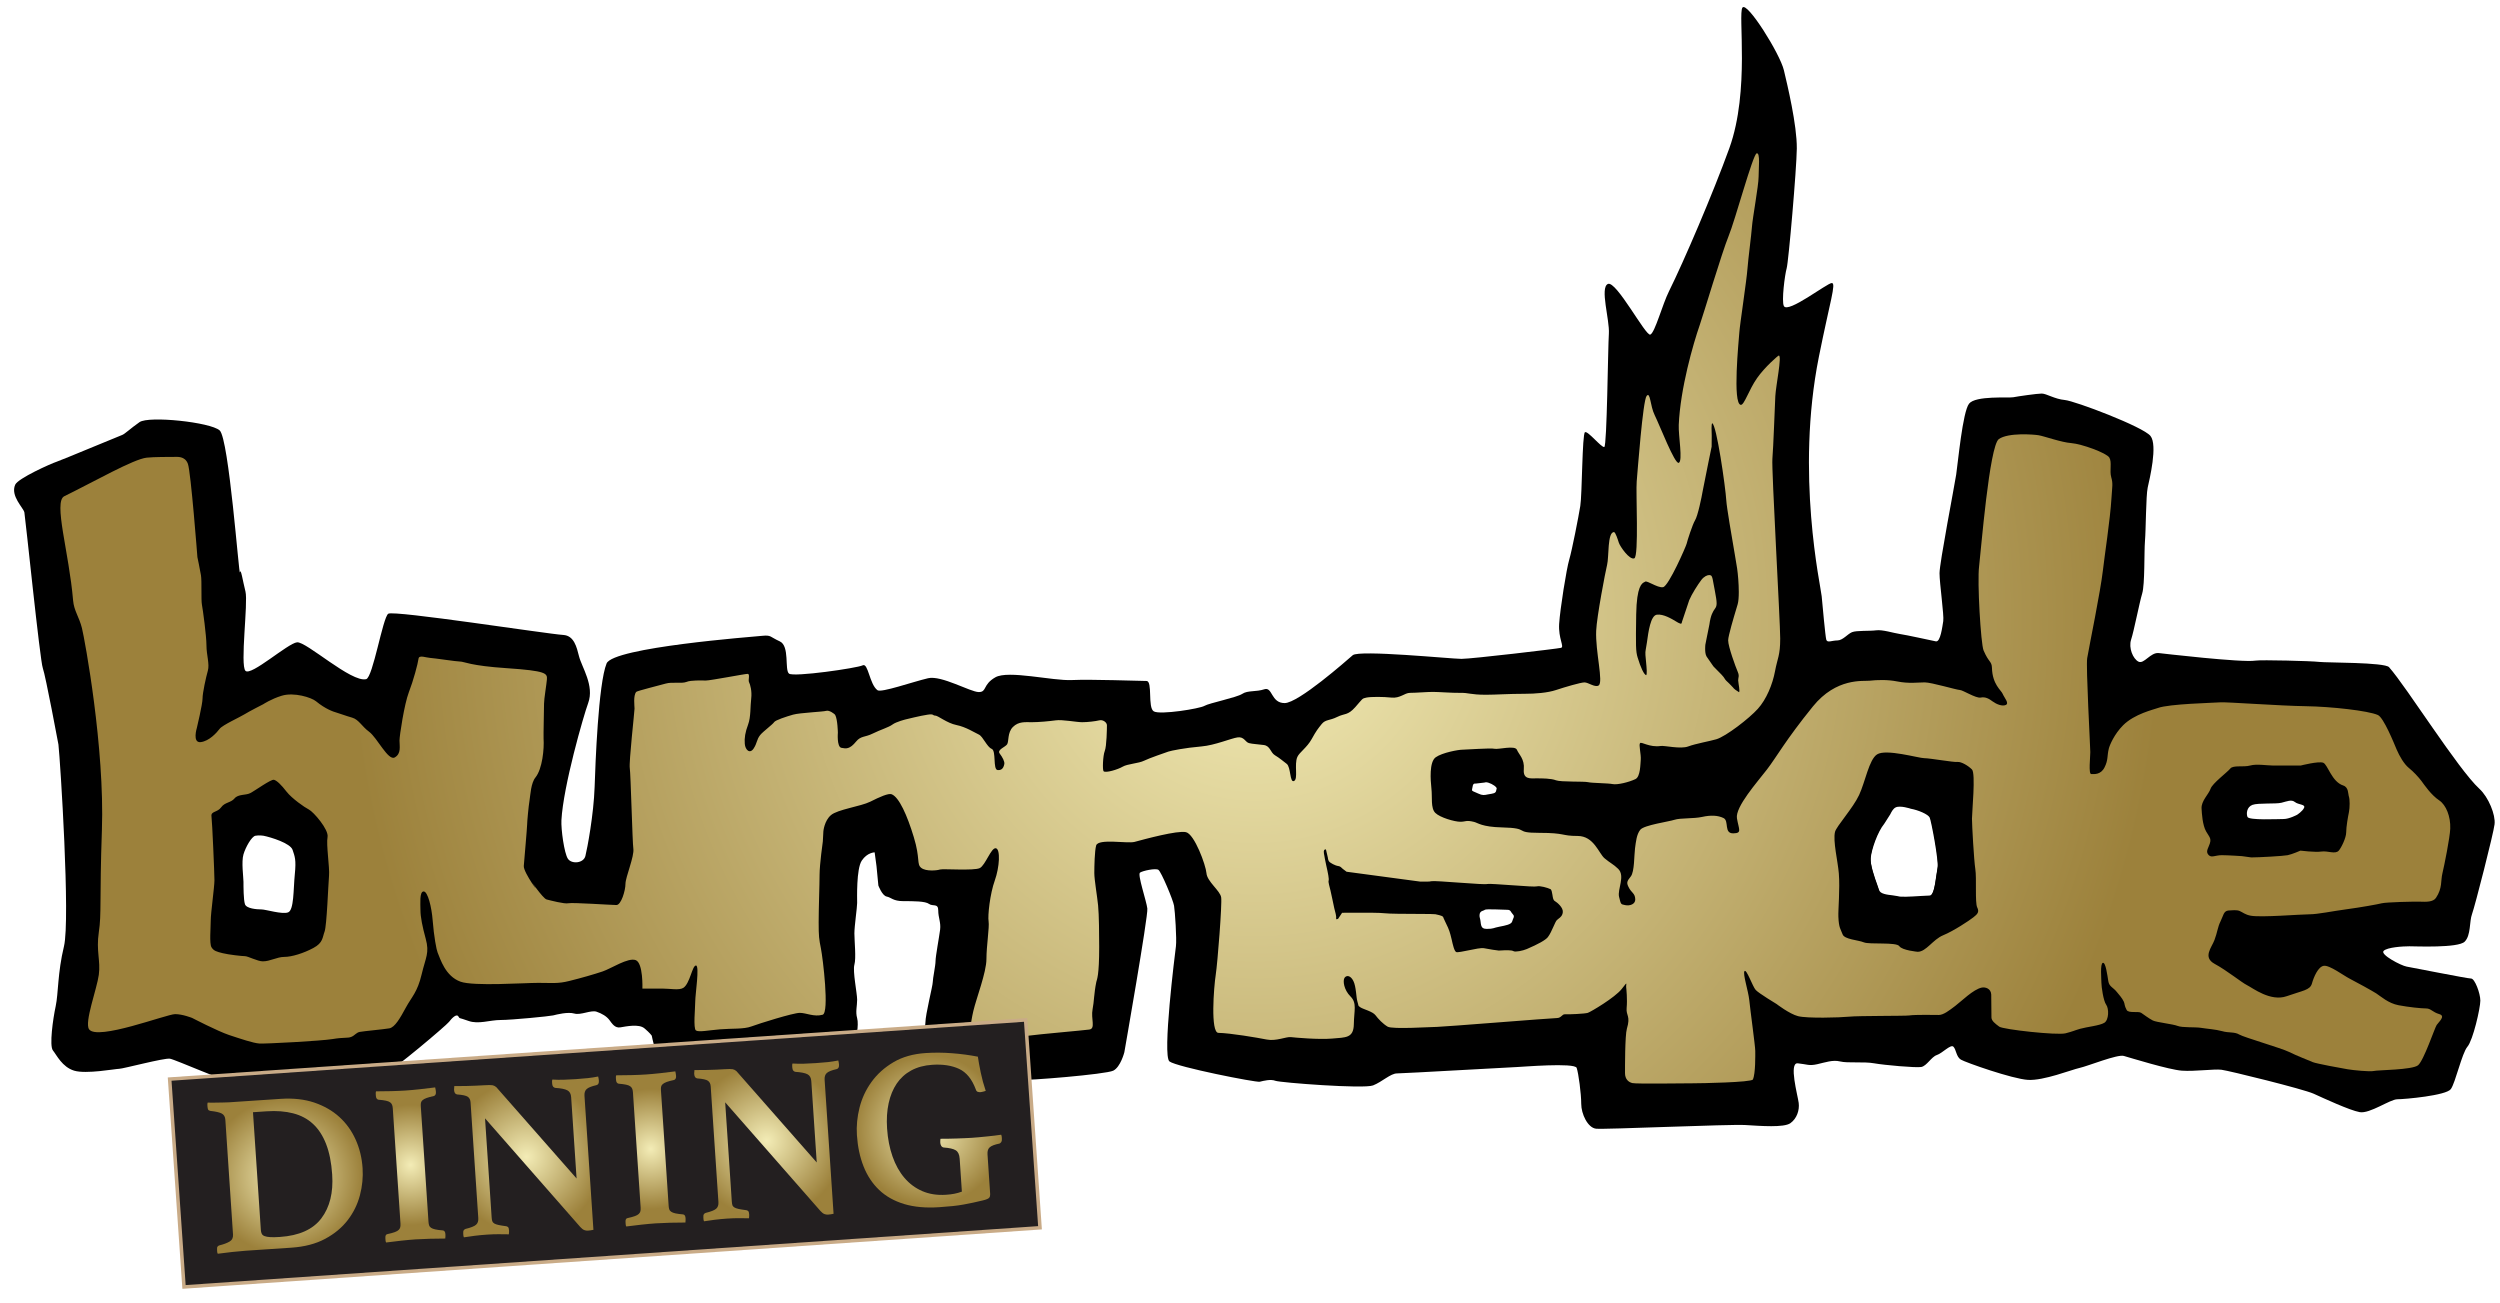 <?xml version="1.0" encoding="utf-8"?>
<!-- Generator: Adobe Illustrator 16.0.0, SVG Export Plug-In . SVG Version: 6.00 Build 0)  -->
<!DOCTYPE svg PUBLIC "-//W3C//DTD SVG 1.1//EN" "http://www.w3.org/Graphics/SVG/1.1/DTD/svg11.dtd">
<svg version="1.1" id="Layer_1" xmlns="http://www.w3.org/2000/svg" xmlns:xlink="http://www.w3.org/1999/xlink" x="0px" y="0px"
	 width="355px" height="185px" viewBox="0 0 355 185" enable-background="new 0 0 355 185" xml:space="preserve">
<g>
	<path d="M56.277,108.988c0.429,0.158,0.929,0.93,0.666,1.131c-0.265,0.199-0.402,0.266-0.798,0.199c-0.4-0.064-0.4-0.336-0.4-0.6
		S56.277,108.988,56.277,108.988"/>
	<path d="M106.284,107.791c0.264,0.063,0.6,0.129,0.6,0.129l0.064,0.535c0,0-0.263,0.135-0.599,0.33
		c-0.329,0.203-0.466-0.264-0.466-0.264L106.284,107.791"/>
	<path d="M236.186,83.333c0.793-0.158,3.256-5.805,3.322-6.141c0.066-0.353,0.836-2.733,1.178-3.278
		c0.385-0.604,0.943-3.299,1.078-4.123l0.813-4.07l0.451-2.199l0.012-1.556c-0.021-0.654-0.068-1.633,0.064-1.743
		c0.607,0.121,1.881,9.025,1.99,10.897c0.045,0.882,0.771,5.13,1.211,7.67l0.318,1.92c0.109,0.738,0.232,2.118,0.232,3.298
		c0,0.71-0.047,1.349-0.156,1.727l-0.154,0.517c-0.416,1.376-1.174,3.938-1.188,4.565c0,0.005,0,0.014,0,0.021
		c0,0.876,1.055,3.75,1.342,4.412c0.109,0.234,0.145,0.416,0.145,0.57c0,0.121-0.021,0.23-0.043,0.334l-0.035,0.314l0.068,0.533
		c0.041,0.252,0.109,0.656,0.109,0.924c0,0.109-0.023,0.166-0.047,0.221c-0.328-0.193-0.768-0.502-0.848-0.664l-0.525-0.545
		c-0.262-0.238-0.563-0.512-0.672-0.727c-0.143-0.281-0.67-0.799-1.09-1.215l-0.473-0.484l-0.23-0.324l-0.746-1.078
		c-0.164-0.285-0.199-0.716-0.199-1.083c0-0.134,0.012-0.25,0.012-0.355l0.014-0.216l0.141-0.714l0.43-2.128
		c0.188-1.381,0.518-1.866,0.789-2.25l0.078-0.121c0.109-0.167,0.152-0.386,0.152-0.66c0-0.417-0.109-0.957-0.217-1.574
		l-0.055-0.307l-0.133-0.693c-0.121-0.709-0.188-1.066-0.307-1.248c-0.055-0.082-0.168-0.129-0.299-0.137
		c-0.297-0.013-0.77,0.198-1.145,0.692c-0.473,0.616-1.352,1.992-1.703,2.843l-0.451,1.351l-0.396,1.18l-0.164,0.486
		c-0.033,0.147-0.057,0.271-0.121,0.297c-0.045,0.023-0.154,0.017-0.418-0.125l-0.275-0.16c-0.637-0.385-1.814-1.098-2.738-0.977
		c-0.891,0.114-1.197,2.412-1.404,3.93l-0.168,1.007c-0.098,0.361-0.023,1.077,0.057,1.823c0.064,0.672,0.162,1.686,0,1.773
		c-0.32-0.117-0.76-1.066-1.189-2.475c-0.285-0.909-0.273-1.667-0.209-6.093c0.066-4.041,0.814-4.398,1.176-4.573l0.109-0.061
		c0.121-0.066,0.584,0.148,0.949,0.328C235.164,83.125,235.779,83.416,236.186,83.333"/>
	<path d="M280.67,128.768c-0.332-0.672-0.066-4.131-0.266-5.395c-0.195-1.271-0.475-6.264-0.475-7.127c0-0.869,0.541-6.395,0-6.928
		c-0.525-0.533-1.525-1.129-2.055-1.061c-0.539,0.064-3.871-0.533-4.664-0.533c-0.801,0-5.398-1.354-6.66-0.533
		c-1.135,0.729-1.664,3.861-2.531,5.723c-0.869,1.863-3.189,4.4-3.398,5.195c-0.318,1.299,0.408,4.195,0.539,5.863
		c0.176,2.199-0.109,5.102-0.066,6.123c0.066,1.598,0.332,1.732,0.596,2.463c0.262,0.734,2.197,0.797,3.002,1.135
		c0.791,0.328,4.584-0.066,4.99,0.533c0.398,0.598,2.598,0.797,2.598,0.797c1.197,0,2.133-1.73,3.594-2.332
		c1.463-0.6,3.664-2.061,4.258-2.527C280.736,129.695,280.986,129.398,280.67,128.768z M275.127,123.25l-0.156,0.979
		c-0.24,1.754-0.473,3.096-1.043,3.096l-1.174,0.061c-1.586,0.1-2.916,0.17-3.258,0.031l-0.77-0.125
		c-0.77-0.088-1.738-0.199-1.891-0.742l-0.252-0.736c-0.387-1.072-1.023-2.869-0.947-3.895c0.098-1.291,1.002-3.824,1.924-4.941
		l0.848-1.33c0.229-0.457,0.428-0.822,0.777-0.996c0.627-0.313,2.113,0.172,2.156,0.193c1.045,0.188,2.443,0.775,2.674,1.252
		C274.215,116.486,275.334,122.32,275.127,123.25z"/>
	<path d="M297.977,111.584c0.199,0.27,0.605,0.465,0.529,0.797c-0.066,0.336,0.275,0.801-0.266,1
		c-0.527,0.199-1.266-0.064-1.395-0.328c-0.133-0.27,0.129-0.871,0.129-0.871L297.977,111.584"/>
	<path d="M246.777,119.508c0.131,0.27,0.439,0.865,0.131,1.066c-0.297,0.197-0.658,0.467-0.729,0.129
		c-0.063-0.33-0.131-0.531,0.07-0.795c0.195-0.27,0.328-0.6,0.328-0.6L246.777,119.508"/>
	<path d="M228.281,98.311c0.176,0.111,0.408,0.346,0.295,0.555c-0.098,0.215-0.254,0.283-0.482,0.176
		c-0.242-0.109-0.297-0.404-0.221-0.471C227.961,98.502,228.281,98.311,228.281,98.311"/>
	<path d="M141.77,118.439c0,0,0.409,0,0.341,0.205c-0.066,0.195,0.132,0.467-0.198,0.467c-0.342,0-0.408-0.336-0.408-0.336
		L141.77,118.439"/>
	<path d="M247.514,137.156c0,0-0.199-0.334,0-0.398c0.197-0.068,0.396,0.197,0.396,0.197L247.514,137.156"/>
	<path d="M235.961,83.094c0.799-0.159,3.279-5.846,3.346-6.185c0.068-0.355,0.842-2.753,1.186-3.301
		c0.387-0.608,0.951-3.323,1.086-4.152l0.82-4.1l0.453-2.214l0.012-1.567c-0.021-0.659-0.068-1.645,0.066-1.755
		c0.609,0.122,1.893,9.09,2.004,10.975c0.045,0.889,0.777,5.167,1.219,7.726l0.32,1.933c0.109,0.744,0.234,2.133,0.234,3.323
		c0,0.714-0.047,1.358-0.156,1.738l-0.156,0.521c-0.418,1.386-1.184,3.965-1.195,4.598c0,0.005,0,0.014,0,0.021
		c0,0.882,1.063,3.777,1.352,4.443c0.109,0.236,0.145,0.42,0.145,0.576c0,0.121-0.021,0.23-0.043,0.336l-0.035,0.316l0.068,0.537
		c0.043,0.254,0.109,0.66,0.109,0.93c0,0.111-0.021,0.166-0.047,0.223c-0.33-0.195-0.771-0.504-0.854-0.67l-0.529-0.549
		c-0.264-0.238-0.566-0.516-0.676-0.732c-0.145-0.281-0.674-0.803-1.098-1.223l-0.477-0.486l-0.232-0.328l-0.75-1.085
		c-0.166-0.287-0.201-0.721-0.201-1.091c0-0.136,0.012-0.252,0.012-0.358l0.014-0.217l0.141-0.719l0.432-2.144
		c0.191-1.391,0.523-1.88,0.797-2.266l0.078-0.122c0.111-0.167,0.154-0.389,0.154-0.665c0-0.42-0.111-0.963-0.221-1.585l-0.055-0.31
		l-0.133-0.698c-0.121-0.715-0.188-1.074-0.309-1.256c-0.057-0.083-0.168-0.13-0.301-0.138c-0.301-0.012-0.775,0.199-1.152,0.697
		c-0.475,0.621-1.361,2.006-1.717,2.863l-0.453,1.36l-0.398,1.188l-0.166,0.49c-0.033,0.148-0.057,0.273-0.123,0.299
		c-0.045,0.024-0.154,0.017-0.422-0.126l-0.275-0.16c-0.641-0.388-1.828-1.106-2.758-0.984c-0.896,0.115-1.205,2.429-1.416,3.958
		l-0.168,1.014c-0.1,0.364-0.023,1.084,0.057,1.836c0.066,0.676,0.164,1.697,0,1.785c-0.322-0.117-0.766-1.074-1.197-2.494
		c-0.287-0.914-0.275-1.676-0.211-6.134c0.068-4.069,0.82-4.43,1.186-4.606l0.109-0.062c0.123-0.066,0.588,0.15,0.955,0.331
		C234.932,82.885,235.553,83.177,235.961,83.094"/>
	<path d="M342.131,134.373c0.91,0,6.924,0.266,7.85-0.654c0.912-0.912,0.65-2.873,1.045-3.918
		c0.404-1.084,3.059-11.471,3.201-12.752c0.162-1.336-0.859-3.854-2.154-5.041c-3.037-2.783-10.275-14.375-12.826-17.266
		c-0.625-0.711-8.883-0.621-9.938-0.752c-1.045-0.133-8.238-0.313-9.02-0.184c-1.912,0.32-13.492-1.044-13.744-1.07
		c-1.178-0.133-2.09,1.611-2.881,1.218c-0.783-0.395-1.432-1.96-1.045-3.137c0.393-1.177,1.176-5.235,1.572-6.545
		c0.395-1.309,0.264-5.887,0.395-7.455c0.133-1.573,0.133-6.411,0.387-7.586c0.262-1.179,1.439-6.016,0.395-7.325
		c-1.045-1.31-10.723-4.972-12.162-5.104c-1.441-0.13-2.619-0.917-3.277-0.917c-0.648,0-3.398,0.395-4.047,0.524
		c-0.66,0.128-5.365-0.261-6.279,0.917c-0.91,1.175-1.572,8.372-1.826,10.071c-0.264,1.701-2.365,12.56-2.365,13.994
		c0,1.44,0.662,6.019,0.529,6.807c-0.131,0.781-0.395,3.009-1.045,2.875c-0.658-0.132-4.189-0.912-5.102-1.043
		c-0.912-0.133-2.486-0.653-3.398-0.524c-0.924,0.125-2.75,0-3.408,0.261c-0.648,0.264-1.309,1.175-2.09,1.175
		c-0.783,0-1.439,0.396-1.572-0.125c-0.133-0.531-0.518-4.712-0.648-6.155c-0.133-1.434-3.729-17.356-0.396-34.005
		c1.572-7.853,2.486-10.468,1.834-10.468c-0.656,0-6.232,4.365-6.805,3.271c-0.354-0.661,0.131-4.449,0.395-5.36
		c0.266-0.919,1.408-14.082,1.441-17.006c0.033-3.339-1.354-9.098-1.836-11.125c-0.561-2.353-5.232-9.808-5.883-8.892
		c-0.66,0.916,1.078,11.794-1.857,19.954c-2.332,6.446-6.49,16.132-8.555,20.289c-0.957,1.897-2.014,5.934-2.674,6.193
		c-0.65,0.263-4.838-7.716-6.018-7.193c-1.174,0.523,0.266,5.101,0.135,7.065c-0.135,1.963-0.264,15.957-0.65,16.088
		c-0.395,0.132-2.352-2.353-2.746-2.097c-0.398,0.265-0.398,8.898-0.662,10.47c-0.252,1.567-1.176,6.279-1.561,7.588
		c-0.398,1.31-1.309,7.061-1.441,9.154c-0.131,2.096,0.781,3.271,0.264,3.406c-0.529,0.13-12.689,1.566-14.129,1.566
		c-1.441,0-14.527-1.308-15.441-0.523c-0.912,0.789-7.719,6.801-9.676,6.801s-1.705-2.352-2.881-1.961
		c-1.178,0.396-2.354,0.131-3.136,0.652c-0.789,0.521-4.705,1.309-5.363,1.701c-0.65,0.395-6.282,1.309-7.193,0.787
		c-0.913-0.525-0.132-4.318-1.045-4.318c-0.921,0-7.85-0.26-10.6-0.131c-2.749,0.131-9.029-1.436-10.855-0.391
		c-1.835,1.045-1.176,2.096-2.353,2.096c-1.186,0-5.31-2.41-7.202-1.965c-2.221,0.523-6.665,2.096-7.191,1.699
		c-1.134-0.846-1.31-3.926-2.095-3.529c-0.78,0.391-9.811,1.699-10.463,1.176c-0.655-0.521,0.129-3.925-1.31-4.58
		c-1.441-0.654-1.178-0.912-2.485-0.788c-1.31,0.134-21.169,1.63-22.11,3.928c-1.175,2.881-1.593,14.35-1.698,17.529
		c-0.131,3.924-1.044,8.764-1.31,9.809c-0.261,1.049-1.962,1.18-2.484,0.393c-0.522-0.783-0.99-4.16-0.919-5.49
		c0.265-4.846,3.142-14.828,3.797-16.617c0.916-2.482-0.915-5.1-1.305-6.668c-0.32-1.27-0.698-2.917-2.228-3.007
		c-2.227-0.134-24.071-3.536-24.853-3.014c-0.784,0.528-2.178,9.05-3.138,9.291c-2.097,0.523-8.506-5.365-9.815-5.231
		c-1.309,0.131-6.538,4.836-7.322,4.051c-0.788-0.781,0.39-9.677,0-11.251c-0.397-1.566-0.656-3.396-0.788-2.744
		c-0.132,0.656-1.566-18.968-2.875-20.144c-1.31-1.177-10.073-2.098-11.383-1.177c-1.308,0.912-2.095,1.698-2.485,1.829
		c-0.395,0.134-8.506,3.532-9.286,3.794c-0.786,0.259-5.498,2.354-5.89,3.272c-0.687,1.601,1.176,3.266,1.31,3.92
		c0.132,0.654,2.222,21.066,2.616,22.109c0.392,1.051,2.221,10.859,2.221,10.859c0.265,2.354,1.699,24.852,0.786,28.645
		c-0.917,3.795-0.786,6.676-1.176,8.506c-0.396,1.832-0.918,5.627-0.396,6.281c0.529,0.652,1.309,2.354,3.014,2.875
		c1.7,0.521,5.883-0.264,6.406-0.264c0.522,0,6.411-1.568,7.196-1.436c0.788,0.131,8.111,3.396,9.157,3.396
		c1.048,0,8.108-1.176,9.159-1.043c1.045,0.133,5.757-0.523,6.406-0.654c0.654-0.131,5.102,0.521,6.02,0.264
		c0.913-0.264,8.506-6.676,8.896-7.197c0.39-0.521,1.046-1.176,1.309-0.787c0.257,0.396,0,0.133,1.437,0.654
		c1.439,0.521,3.012-0.127,4.579-0.127c1.572,0,6.934-0.527,7.456-0.652c0.522-0.133,2.095-0.529,3.006-0.264
		c0.917,0.264,2.358-0.523,3.146-0.266c0.78,0.266,1.434,0.654,1.832,1.182c0.39,0.523,0.78,1.178,1.566,1.045
		c0.787-0.131,2.618-0.521,3.404,0.133c0.782,0.654,1.045,1.043,1.045,1.043s0.653,3.273,1.307,3.928
		c0.654,0.652,1.699,1.045,2.877,1.045c1.175,0,7.064-0.914,8.24-0.787c1.178,0.135,4.845-0.521,6.021-0.652
		c1.175-0.129,3.662-0.914,4.316-0.914c0.655,0,1.962,0.133,3.141,0c1.175-0.131,2.353-0.785,2.742-1.309
		c0.396-0.521,0.787-2.883,0.523-3.793c-0.258-0.92,0-1.701,0-2.617c0-0.914-0.654-4.053-0.391-4.973c0.264-0.91,0-3.398,0-4.447
		c0-1.045,0.391-3.664,0.391-4.316c0-0.654-0.127-4.84,0.654-6.014c0.786-1.178,1.831-1.178,1.831-1.178l0.264,1.959l0.264,2.746
		c0,0,0.529,1.441,1.178,1.572c0.648,0.127,0.911,0.65,2.354,0.65c1.439,0,3.145,0,3.662,0.395c0.527,0.393,1.308-0.131,1.308,0.914
		c0,1.051,0.396,1.705,0.265,2.75c-0.134,1.043-0.648,3.793-0.648,4.447s-0.397,2.484-0.397,3.006c0,0.525-1.044,4.582-1.044,5.758
		s-1.573,4.582-1.573,5.104s-0.527,2.875,0.395,3.139c0.914,0.258,0.651,0.654,1.826,0.654c1.176,0,4.971,0.391,6.015,0.391
		c1.046,0,2.1-0.787,2.75-0.787c0.66,0,2.881-0.521,3.926-0.389c1.044,0.131,12.294-0.787,13.339-1.309s1.573-2.617,1.573-2.617
		s3.398-19.359,3.265-20.404c-0.121-1.051-1.429-4.844-1.042-5.102c0.395-0.266,2.221-0.656,2.615-0.393
		c0.396,0.26,2.102,4.316,2.222,5.104c0.131,0.781,0.396,4.707,0.265,5.75c-0.134,1.047-1.958,15.568-0.915,16.354
		c1.045,0.787,12.294,3.006,12.823,2.881c0.518-0.133,1.559-0.396,2.221-0.133c0.648,0.258,12.559,1.176,13.865,0.654
		c1.309-0.521,2.486-1.703,3.4-1.703c0.924,0,16.746-0.912,17.141-0.912c0.387,0,8.105-0.656,8.371,0.129
		c0.264,0.783,0.646,3.662,0.646,5.098c0,1.441,0.926,3.404,2.102,3.535c1.176,0.133,18.969-0.654,21.191-0.521
		c2.219,0.133,5.486,0.391,6.41-0.264c0.912-0.654,1.309-1.83,1.178-2.875c-0.133-1.051-1.441-5.758-0.133-5.625
		c1.307,0.131,1.572,0.393,2.748,0.131c1.178-0.264,2.221-0.654,3.266-0.395c1.047,0.264,3.4,0,4.84,0.264
		c1.441,0.258,5.895,0.652,6.672,0.523c0.783-0.131,1.441-1.443,2.225-1.699c0.791-0.264,1.969-1.574,2.354-1.18
		c0.395,0.393,0.395,1.436,1.057,1.832c0.646,0.391,7.313,2.744,9.533,2.877c2.23,0.131,6.145-1.439,7.334-1.701
		c1.178-0.26,5.355-1.961,6.268-1.701c0.926,0.262,6.412,1.963,8.248,2.094c1.824,0.131,4.576-0.264,5.619-0.131
		c1.055,0.131,11.646,2.746,13.086,3.4c1.441,0.654,5.104,2.355,6.543,2.619c1.441,0.258,4.311-1.83,5.355-1.83
		s6.939-0.529,7.588-1.443c0.66-0.918,1.572-5.1,2.354-6.016c0.793-0.916,1.836-5.496,1.836-6.543c0-1.043-0.791-3.139-1.309-3.139
		c-0.527,0-8.377-1.564-9.16-1.697c-0.779-0.133-3.793-1.705-3.266-2.229C338.984,134.506,341.213,134.373,342.131,134.373z
		 M41.861,124.168c-0.209,2.117-0.104,5.074-0.951,5.389c-0.842,0.32-3.168-0.42-3.801-0.42c-0.637,0-2.116-0.109-2.325-0.74
		c-0.21-0.633-0.21-2.533-0.21-3.174c0-0.631-0.316-2.848,0-3.904c0.314-1.059,1.162-2.539,1.69-2.643c0.527-0.105,1.158,0,1.158,0
		c1.058,0.215,3.806,1.057,4.125,2.006C41.861,121.633,42.075,122.057,41.861,124.168z M209.436,112.477
		c-0.418-0.176-0.453-0.188-0.385-0.486l0.043-0.205c0.066-0.387,0.1-0.555,0.521-0.525l1.162-0.135L211,111.08
		c0.42,0,1.217,0.402,1.471,0.738c0.047,0.064,0.068,0.121,0.057,0.154l-0.045,0.184c-0.053,0.277-0.1,0.475-0.676,0.559
		l-0.543,0.094c-0.475,0.102-0.762,0.16-1.35-0.123L209.436,112.477z M214.73,130.842c-0.109,0.428-0.963,0.586-1.816,0.748
		c-0.852,0.158-0.797,0.314-1.803,0.314c-1.012,0-0.744-0.799-0.967-1.539c0,0-0.076-0.217-0.045-0.48
		c0.045-0.586,0.59-0.533,0.744-0.693c0.154-0.154,2.658,0,3.191,0c0.529,0,0.475,0.322,0.795,0.643
		C215.15,130.148,214.83,130.414,214.73,130.842z M275.18,123.066l-0.154,0.984c-0.244,1.768-0.477,3.119-1.051,3.119l-1.184,0.059
		c-1.598,0.102-2.938,0.172-3.281,0.031l-0.775-0.123c-0.775-0.09-1.75-0.201-1.904-0.748l-0.254-0.742
		c-0.389-1.08-1.031-2.891-0.953-3.922c0.1-1.301,1.008-3.854,1.938-4.977l0.854-1.342c0.23-0.459,0.43-0.826,0.783-1.002
		c0.633-0.314,2.129,0.172,2.172,0.193c1.053,0.189,2.461,0.781,2.691,1.262C274.262,116.254,275.389,122.129,275.18,123.066z
		 M327.186,114.695c-0.207,0.502-1.002,1.006-1.002,1.006s-1.109,0.6-1.916,0.6s-4.93,0.207-5.127-0.299
		c-0.188-0.475-0.105-1.404,0.701-1.709c0.805-0.303,3.316-0.1,4.123-0.303c0.805-0.197,1.412-0.504,1.914-0.1
		C326.381,114.293,327.387,114.193,327.186,114.695z"/>
	<radialGradient id="SVGID_1_" cx="178.26" cy="87.819" r="128.753" gradientUnits="userSpaceOnUse">
		<stop  offset="0" style="stop-color:#F3ECB6"/>
		<stop  offset="1" style="stop-color:#9C813B"/>
	</radialGradient>
	<path fill="url(#SVGID_1_)" d="M315.309,130.846c0.408-0.809,0.428-1.508,1.154-1.557c0.506-0.033,1.154-0.1,1.551,0.064
		c0.471,0.199,0.793,0.533,1.594,0.678c1.477,0.27,7.104-0.199,8.316-0.199c1.207,0,3.252-0.445,5.273-0.713
		c2.016-0.27,4.5-0.717,4.973-0.846c0.604-0.168,4.795-0.271,5.574-0.232c0.725,0.027,1.762,0.064,2.166-0.545
		c0.938-1.402,0.65-2.426,0.914-3.48c0.264-1.117,1.055-5.016,1.113-6.355c0.063-1.727-0.596-3.344-1.551-3.994
		c-1.158-0.771-2.115-2.186-2.543-2.77c-0.406-0.539-1.121-1.318-1.795-1.857c-0.668-0.539-1.316-1.662-1.723-2.607
		c-0.396-0.941-1.846-4.531-2.662-4.898c-1.352-0.609-6.598-1.199-10.25-1.254c-3.617-0.049-11.295-0.615-12.105-0.549
		c-1.012,0.076-7.303,0.213-8.885,0.803c-0.596,0.223-3.324,0.836-4.939,2.451c-1.266,1.27-1.912,2.832-2.033,3.316
		c-0.264,1.07-0.064,1.594-0.605,2.664c-0.539,1.08-1.484,0.953-1.891,0.953c-0.408,0-0.131-2.441-0.131-3.111
		c0-0.68-0.641-12.262-0.441-13.355c0.33-1.93,1.883-9.431,2.232-12.477c0.197-1.792,1.043-7.3,1.209-10.182
		c0.109-1.749,0.242-2.095-0.031-3.036c-0.264-0.944,0.131-2.101-0.264-2.777c-0.406-0.67-3.938-1.949-5.414-2.061
		c-1.383-0.099-3.824-0.979-4.639-1.116c-0.658-0.11-4.299-0.403-5.639,0.544c-1.346,0.939-2.543,15.934-2.807,18.089
		c-0.275,2.15,0.242,10.993,0.639,11.932c0.746,1.748,1.154,1.496,1.188,2.468c0.064,2.365,1.309,3.172,1.518,3.684
		c0.244,0.578,0.979,1.355,0.438,1.588c-0.494,0.221-1.318-0.104-1.857-0.504s-1.031-0.682-1.703-0.549
		c-0.672,0.131-2.551-1.078-2.959-1.078c-0.406,0-4.039-1.08-4.98-1.08c-0.947,0-2.221,0.205-3.906-0.131
		c-1.371-0.275-2.834-0.225-3.936-0.105c-0.902,0.1-4.697-0.467-8.039,3.652c-3.926,4.844-5.178,7.213-6.531,8.961
		c-1.34,1.75-4.529,5.318-4.256,6.928c0.275,1.619,0.748,2.102-0.506,2.133c-1.387,0.035-0.584-1.756-1.387-2.166
		c-0.811-0.4-1.834-0.439-3.045-0.168c-1.211,0.268-3.111,0.137-3.924,0.406c-0.805,0.27-4.326,0.746-4.863,1.418
		c-0.537,0.676-0.615,1.699-0.748,2.639c-0.129,0.945-0.064,3.316-0.602,3.994c-0.541,0.67-0.617,0.877-0.342,1.451
		c0.439,0.928,0.943,0.877,0.979,1.791c0.02,0.688-0.75,0.963-1.42,0.83c-0.67-0.139-0.604-0.094-0.879-1.172
		c-0.264-1.07,0.912-2.973-0.131-3.984c-0.682-0.668-1.123-0.813-1.926-1.492c-0.814-0.67-1.508-3.176-3.826-3.176
		c-2.365,0-1.674-0.441-5.445-0.441s-1.131-0.676-5.311-0.773c-2.836-0.066-3.408-0.645-3.945-0.779
		c-1.188-0.293-1.146-0.023-1.959-0.023c-0.801,0-2.881-0.59-3.553-1.26c-0.682-0.674-0.408-2.24-0.551-3.447
		c-0.131-1.217-0.328-3.771,0.607-4.449c0.945-0.67,3.232-1.076,3.771-1.076c0.537,0,4.035-0.266,4.574-0.133
		s2.914-0.527,3.189,0.143c0.273,0.676,1.109,1.297,0.979,2.775c-0.133,1.48,0.99,1.283,1.795,1.283
		c0.811,0,2.098,0.006,2.768,0.275c0.672,0.264,4.025,0.129,4.564,0.268c0.539,0.133,2.813,0.133,3.486,0.27
		c0.67,0.133,2.297-0.258,3.242-0.709c0.715-0.342,0.691-2.189,0.75-2.738c0.064-0.781-0.309-2.133-0.1-2.369
		c0.197-0.236,1.352,0.643,2.938,0.406c0.549-0.082,2.811,0.473,3.893,0.068c1.076-0.402,3.012-0.734,3.992-1.02
		c1.371-0.4,4.693-2.975,5.902-4.322c1.221-1.346,2.1-3.49,2.441-5.342c0.342-1.844,0.738-2.211,0.738-4.632
		c0-2.422-1.244-24.042-1.111-25.529c0.131-1.479,0.361-7.772,0.416-8.905c0.076-1.479,0.967-5.736,0.496-5.764
		c-0.1-0.004-1.99,1.638-3.09,3.21c-1.152,1.635-1.813,3.828-2.299,3.797c-1.221-0.074-0.285-9.238-0.219-10.256
		c0.064-1.087,1.045-7.438,1.164-9.147c0.102-1.371,0.539-4.653,0.629-5.861c0.088-1.278,0.945-5.891,0.945-7.102
		c0-1.213,0.264-3.485-0.275-3.347s-3.047,9.478-3.992,11.767c-0.934,2.285-3.584,11.163-4.09,12.608
		c-0.934,2.678-2.762,9.039-2.98,14.184c-0.066,1.509,0.605,5.135,0,5.388c-0.563,0.231-2.693-5.305-3.42-6.779
		c-0.65-1.301-0.604-3.399-1.145-2.721c-0.537,0.671-1.275,10.661-1.406,12.14c-0.143,1.484,0.33,10.656-0.34,10.919
		c-0.674,0.275-2.025-1.681-2.201-2.226c-0.121-0.38-0.473-1.5-0.682-1.5c-0.957-0.012-0.703,3.566-0.98,4.641
		c-0.262,1.076-1.461,7.349-1.551,9.367c-0.129,2.943,1.059,7.334,0.342,7.774c-0.516,0.316-1.461-0.439-2-0.439
		s-2.826,0.678-4.037,1.08c-1.211,0.404-2.969,0.537-4.441,0.537c-2.354,0-4.094,0.137-5.521,0.137c-2.287,0-2.365-0.303-3.77-0.27
		c-0.98,0.02-2.961-0.135-3.762-0.135c-0.813,0-2.432,0.135-3.234,0.135c-0.814,0-1.396,0.814-2.693,0.67
		c-1.078-0.119-2.826-0.131-3.498,0c-0.67,0.135-0.525,0.152-1.604,1.367c-1.08,1.209-1.486,0.846-2.563,1.385
		c-1.076,0.537-1.66,0.34-2.199,1.01c-0.541,0.678-0.75,0.92-1.422,2.135c-0.668,1.209-1.734,1.869-2.033,2.535
		c-0.473,1.082,0.145,3.129-0.473,3.414c-0.625,0.297-0.428-1.975-1.043-2.438c-0.537-0.402-0.99-0.813-1.662-1.213
		c-0.67-0.408-0.646-1.32-1.582-1.457c-0.947-0.133-1.563-0.133-2.101-0.27c-0.54-0.133-0.683-0.945-1.627-0.813
		c-0.933,0.135-3.233,1.125-5.134,1.285c-2.367,0.203-4.291,0.598-4.687,0.729c-0.406,0.141-2.715,0.932-3.463,1.301
		c-0.769,0.383-2.365,0.445-3.035,0.846c-0.682,0.402-2.42,0.928-2.706,0.645c-0.176-0.17-0.1-2.205,0.166-2.877
		c0.274-0.67,0.308-3.248,0.308-3.65s-0.562-0.838-1.1-0.697c-0.54,0.129-1.618,0.262-2.419,0.262c-0.813,0-2.825-0.402-3.772-0.262
		c-0.935,0.129-2.418,0.262-3.363,0.262c-0.938,0-1.882-0.133-2.695,0.678c-0.804,0.809-0.552,2.063-0.826,2.463
		c-0.262,0.4-1.463,0.766-1.056,1.303c0.407,0.539,0.725,1.133,0.66,1.5c-0.143,0.742-0.527,0.896-0.957,0.85
		c-0.693-0.078-0.164-2.738-0.836-3.008c-0.68-0.271-1.219-1.744-1.824-2.031c-0.583-0.268-1.836-1.082-3.178-1.352
		c-1.353-0.27-2.616-1.342-3.014-1.342c-0.405,0-0.141-0.271-1.076-0.131c-0.946,0.131-3.103,0.668-3.103,0.668
		s-1.363,0.334-1.901,0.738c-0.538,0.4-1.727,0.744-2.805,1.281c-1.078,0.541-1.683,0.309-2.341,1.117
		c-0.92,1.127-1.43,1.039-2.102,0.906c-0.67-0.137-0.499-2.154-0.499-2.154s-0.034-1.859-0.374-2.502
		c-0.087-0.176-0.876-0.732-1.282-0.596c-0.4,0.133-3.768,0.271-4.706,0.541c-0.946,0.27-2.519,0.779-2.694,1.07
		c-0.176,0.299-1.578,1.332-1.97,1.82c-0.538,0.676-0.407,1.121-0.944,1.932c-0.539,0.801-1.179,0.18-1.248-0.678
		c-0.072-0.813,0.065-1.664,0.472-2.738c0.402-1.076,0.303-2.611,0.44-3.689c0.131-1.078-0.148-2.023-0.309-2.332
		c-0.159-0.307,0.193-1.176-0.208-1.176c-0.406,0-5.252,0.945-5.923,0.945c-0.676,0-2.089-0.072-2.757,0.199
		c-0.673,0.268-2.004-0.033-2.943,0.234c-0.941,0.27-4.07,1.035-4.191,1.184c-0.439,0.547-0.236,1.965-0.236,2.369
		c0,0.402-0.814,7.643-0.675,8.451c0.131,0.809,0.378,10.617,0.505,11.426c0.17,1.082-1.117,4.064-1.117,5.004
		c0,0.947-0.609,3.012-1.287,3.012c-0.67,0-6.278-0.383-6.818-0.252c-0.539,0.131-2.556-0.402-3.094-0.539
		c-0.539-0.129-2.525-3.094-1.985-2.287c1.435,2.158-1.324-1.506-1.254-2.469c0.077-0.979,0.474-5.475,0.474-5.881
		c0-0.402,0.202-2.609,0.34-3.418c0.131-0.807,0.193-2.473,0.847-3.275c0.979-1.221,1.249-4.057,1.148-5.514
		c-0.028-0.402,0.066-4.295,0.066-4.965c0-0.678,0.354-2.75,0.406-3.422c0.067-0.875-0.048-1.23-5.696-1.611
		c-5.222-0.346-6.06-0.939-6.597-0.939c-0.539,0-3.701-0.49-4.311-0.523c-0.548-0.031-1.545-0.452-1.622,0.1
		c-0.099,0.748-0.741,3.145-1.385,4.801c-0.631,1.639-1.32,6.146-1.32,6.828c0,0.813,0.27,1.865-0.67,2.404
		c-0.945,0.537-2.485-2.795-3.655-3.652c-1.012-0.742-1.458-1.727-2.398-1.996c-0.946-0.268-1.683-0.563-2.198-0.709
		c-0.473-0.133-1.589-0.504-2.944-1.623c-0.632-0.521-3.111-1.318-4.865-0.777C38.497,99.256,37.379,100,37.379,100
		s-2.012,1.021-2.656,1.428c-0.643,0.406-3.134,1.529-3.536,2.068c-0.406,0.539-1.484,1.748-2.693,1.885
		c-1.21,0.133-0.54-2.023-0.54-2.023s0.809-3.363,0.809-4.172c0-0.805,0.484-3.002,0.752-3.943c0.27-0.939-0.197-2.238-0.197-3.585
		c0-1.346-0.511-5.106-0.642-5.776c-0.14-0.679,0-3.388-0.14-4.198c-0.132-0.808-0.505-2.568-0.505-2.568
		s-0.928-12.128-1.352-13.256c-0.423-1.128-1.501-0.979-1.997-0.979c-0.489,0-2.854-0.004-3.849,0.107
		c-1.863,0.195-7.444,3.391-11.701,5.475c-1.588,0.775,0.676,7.979,1.248,14.806c0.128,1.468,0.848,2.31,1.255,3.921
		c0.401,1.617,3.244,17.006,2.835,28.672c-0.351,10.107-0.032,11.813-0.439,14.506c-0.4,2.689,0.27,4.029,0,6.049
		c-0.269,2.016-2.072,6.752-1.384,7.74c1.148,1.66,10.979-2.133,12.21-2.15c1.046-0.01,2.425,0.541,2.425,0.541
		s3.63,1.885,5.245,2.424c1.618,0.533,3.416,1.148,4.311,1.209c0.814,0.057,8.782-0.367,10.396-0.637s2.119-0.098,2.636-0.303
		c0.517-0.197,0.693-0.611,1.22-0.711c0.527-0.104,3.382-0.365,4.184-0.504c0.809-0.133,1.566-1.496,2.371-2.975
		c0.808-1.486,1.631-2.154,2.23-4.699c0.579-2.438,1.128-3.025,0.579-5.039c-0.473-1.727-0.749-3.117-0.749-4.059
		c0-0.883-0.163-2.639,0.44-2.67c0.61-0.033,1.155,2.307,1.288,4.057c0.186,2.393,0.554,4.268,0.708,4.617
		c0.402,0.943,1.089,3.355,3.25,4.141c1.858,0.672,9.055,0.168,11.018,0.168c2.035,0,2.826,0.137,4.437-0.271
		c1.618-0.4,3.504-0.939,4.713-1.346c1.209-0.402,3.634-2.02,4.712-1.611c1.078,0.4,0.951,4.041,0.951,4.041s1.793,0,2.87,0
		c1.077,0,2.347,0.273,2.941-0.104c0.947-0.607,1.253-3.174,1.794-3.174c0.537,0-0.101,4.123-0.101,5.068
		c0,0.941-0.309,3.889,0.101,4.156c0.406,0.271,1.809-0.031,3.425-0.162c1.611-0.139,3.363,0,4.442-0.408
		c1.072-0.4,5.933-1.93,6.872-1.93c0.941,0,2.014,0.609,3.244,0.268c0.986-0.268,0.033-8.049-0.235-9.395
		c-0.27-1.348-0.325-1.729-0.325-3.744c0-2.023,0.13-5.252,0.13-6.73c0-1.484,0.462-4.738,0.462-4.738l0.079-1.451
		c0,0,0.132-1.486,1.077-2.289c0.941-0.809,4.229-1.236,5.581-1.908c1.342-0.678,2.584-1.23,3.035-1.055
		c1.056,0.412,2.21,2.996,3.146,6.09c0.944,3.096,0.373,3.822,1.056,4.363c0.67,0.537,2.266,0.373,2.66,0.234
		c0.408-0.133,4.838,0.201,5.654-0.203c0.8-0.402,1.616-2.947,2.286-2.816c0.671,0.139,0.517,2.695-0.154,4.576
		c-0.682,1.885-1.021,5.01-0.879,5.818c0.13,0.809-0.308,3.457-0.308,5.338c0,1.887-1.453,5.625-1.859,7.373
		s-0.638,3.551,0.033,3.953c0.67,0.406,5.453-0.137,7.478-0.406c2.014-0.27,8.006-0.777,8.951-0.908
		c0.947-0.137,0.198-1.518,0.473-2.908c0.21-1.018,0.187-2.205,0.527-3.854c0.089-0.375,0.408-0.869,0.408-4.982
		c0-1.617-0.022-4.525-0.154-5.873c-0.132-1.346-0.538-3.654-0.538-4.596c0-0.947,0.042-3.158,0.262-3.928
		c0.311-1.021,4.464-0.236,5.445-0.504c1.484-0.402,6.091-1.654,7.302-1.385c1.22,0.27,2.825,4.695,2.915,5.816
		c0.087,1.199,1.958,2.506,2.09,3.445c0.142,0.943-0.507,9.24-0.771,10.988c-0.274,1.754-0.769,8.23,0.376,8.252
		c1.714,0.033,5.506,0.678,6.86,0.947c1.342,0.27,2.76-0.424,3.441-0.342c0.551,0.066,3.961,0.373,5.852,0.205
		c1.9-0.172,3.045-0.029,3.08-2.031c0.029-1.957,0.473-3.014-0.475-3.951c-0.945-0.941-1.111-2.234-0.846-2.643
		c0.273-0.398,0.846-0.365,1.252,0.441c0.408,0.809,0.396,2.336,0.572,2.908c0.209,0.645,0.031,0.578,0.441,0.848
		c0.406,0.27,1.729,0.576,2.133,1.117c0.396,0.531,1.045,1.215,1.725,1.621c0.672,0.4,6.213,0.031,7.027,0.031
		s16.297-1.252,16.98-1.252c0.67,0,0.746-0.57,1.176-0.537c0.471,0.033,2.836-0.068,3.244-0.205
		c0.406-0.133,3.859-2.172,4.807-3.383c0.936-1.207,0.594-0.752,0.637-0.268c0.02,0.193,0.188,1.721,0.066,2.973
		c-0.1,1.102,0.592,1.09,0.033,2.941c-0.275,0.941-0.264,5.564-0.264,6.291c0,0.879,0.506,1.287,1.043,1.42
		c0.539,0.137,7.336,0.031,8.545,0.031s8.357-0.133,8.566-0.539c0.396-0.803,0.342-3.584,0.342-4.057
		c0-0.688-0.719-5.855-0.848-7.203c-0.143-1.348-0.945-3.723-0.684-4.123c0.277-0.402,1.156,2.197,1.598,2.67
		c0.438,0.477,2.967,1.998,2.967,1.998s1.816,1.402,3.047,1.721c1.309,0.334,5.893,0.203,7.234,0.072
		c1.344-0.139,7.975-0.088,8.525-0.172c0.912-0.135,3.727-0.07,4.221-0.07c0.672,0,1.486-0.639,2.332-1.281
		c0.926-0.699,2.539-2.338,3.762-2.607c0.506-0.107,1.318,0.129,1.354,0.984c0.031,1.215,0.01,2.986,0.031,3.277
		c0.021,0.461,0.506,0.846,1.111,1.287c0.582,0.41,8.215,1.246,9.402,0.945c1.174-0.303,1.152-0.373,2.088-0.645
		c0.947-0.27,2.75-0.439,3.42-0.846c0.672-0.402,0.672-2.027,0.275-2.566c-0.404-0.541-0.682-2.574-0.682-3.111
		c0-0.541-0.199-2.707,0.197-2.838c0.408-0.139,0.65,1.791,0.783,2.6c0.131,0.809,0.68,0.848,1.25,1.584
		c0.211,0.264,0.729,0.828,0.949,1.324c0.154,0.33,0.053,0.533,0.406,1.184c0.273,0.498,1.66,0.137,2.066,0.406
		c0.396,0.268,1.109,0.811,1.648,1.084c0.539,0.268,2.848,0.504,3.521,0.773c0.67,0.27,2.506,0.137,3.309,0.27
		c0.813,0.137,2.066,0.211,3.014,0.473c0.943,0.275,1.76,0.072,2.428,0.479c0.674,0.402,5.994,1.932,7.072,2.471
		c1.078,0.537,2.881,1.236,3.377,1.451c0.473,0.203,4.135,0.879,4.938,1.01c0.813,0.137,3.178,0.375,3.717,0.244
		c0.539-0.139,5.486-0.145,6.287-0.814c0.818-0.67,2.367-5.313,2.643-5.715c0.262-0.406,1.33-1.271,0.383-1.543
		c-0.986-0.287-1.197-0.809-1.879-0.809c-0.672,0-2.467-0.182-3.916-0.457c-1.451-0.27-2.52-1.264-3.178-1.686
		c-0.473-0.305-2.98-1.695-3.783-2.096c-0.814-0.41-2.859-1.953-3.664-1.814c-0.801,0.131-1.414,1.582-1.678,2.521
		c-0.266,0.943-1.301,0.984-3.586,1.795c-2.289,0.807-4.805-1.156-5.609-1.559c-0.813-0.406-2.859-2.086-4.607-3.029
		c-1.748-0.945-0.428-2.32-0.033-3.393C314.867,132.404,314.902,131.654,315.309,130.846z M46.722,124.361
		c-0.106,1.166-0.314,7.08-0.632,7.924c-0.318,0.848-0.209,1.588-1.585,2.324c-1.375,0.742-3.062,1.271-4.123,1.271
		c-1.056,0-2.006,0.631-3.063,0.631c-0.737,0-2.111-0.736-2.534-0.736c-0.424,0-2.326-0.213-3.167-0.424
		c-0.847-0.213-1.27-0.318-1.589-0.846c-0.313-0.527-0.104-2.748-0.104-3.805c0-1.055,0.526-4.752,0.526-5.707
		c0-0.945-0.319-8.346-0.422-9.084c-0.104-0.736,0.847-0.527,1.375-1.27c0.527-0.736,1.374-0.633,1.901-1.264
		c0.527-0.633,1.583-0.424,2.215-0.744c0.639-0.313,2.959-2.006,3.382-1.902c0.423,0.111,1.061,0.744,1.796,1.695
		c0.743,0.951,2.536,2.215,3.169,2.533c0.636,0.318,2.854,2.854,2.644,3.91C46.298,119.926,46.832,123.203,46.722,124.361z
		 M221.309,130.459l-0.232,0.193c-0.133,0.131-0.285,0.48-0.486,0.926c-0.223,0.502-0.51,1.135-0.799,1.498
		c-0.332,0.416-1.338,0.98-2.988,1.689c-0.574,0.242-1.629,0.459-1.895,0.297c-0.266-0.158-1.053-0.143-1.85-0.092l-0.223,0.012
		c-0.186,0-1.383-0.199-2.125-0.338c-0.387-0.066-1.285,0.115-2.148,0.297c-0.721,0.15-1.617,0.334-1.783,0.25
		c-0.277-0.139-0.477-1.023-0.652-1.811l-0.168-0.668c-0.166-0.678-0.52-1.387-0.754-1.857l-0.244-0.531
		c0-0.232-0.41-0.342-0.973-0.465l-0.178-0.039c-0.121-0.031-0.951-0.039-2.512-0.045c-1.818-0.004-4.057-0.016-4.678-0.094
		c-0.629-0.078-2.557-0.1-5.713-0.07l-0.334,0.006l-0.564,0.852c-0.076,0.039-0.23,0.082-0.266,0.061
		c0-0.004-0.021-0.033-0.01-0.121c0.045-0.273-0.109-0.859-0.277-1.479l-0.256-1.219l-0.275-1.262
		c-0.133-0.521-0.332-1.23-0.266-1.383c0.088-0.236-0.078-1.049-0.334-2.18l-0.197-0.957l-0.068-0.395
		c-0.1-0.477-0.143-0.797,0.078-0.906c0.023-0.012,0.078-0.033,0.102-0.023c0.066,0.035,0.098,0.244,0.131,0.4l0.088,0.369
		l0.09,0.389c0.033,0.254,0.078,0.514,0.275,0.664c0.156,0.109,0.678,0.477,1.264,0.561c0.223,0.027,0.398,0.209,0.59,0.396
		l0.531,0.4l10.465,1.402c0.643,0.01,1.318,0.02,1.605-0.059c0.211-0.059,2.184,0.078,3.92,0.207
		c2.326,0.166,3.754,0.266,3.986,0.191c0.225-0.061,1.951,0.07,3.479,0.174c2.061,0.15,3.334,0.232,3.566,0.164
		c0.422-0.119,1.52,0.189,1.938,0.396c0.156,0.082,0.223,0.469,0.277,0.818c0.057,0.395,0.113,0.73,0.311,0.852
		c0.41,0.244,1.217,0.947,1.162,1.58C221.873,130.033,221.576,130.26,221.309,130.459z M280.221,130.26
		c-0.598,0.471-2.814,1.943-4.287,2.545c-1.473,0.605-2.414,2.35-3.619,2.35c0,0-2.217-0.201-2.617-0.803
		c-0.41-0.604-4.23-0.207-5.027-0.537c-0.809-0.34-2.758-0.404-3.023-1.143c-0.266-0.736-0.533-0.871-0.598-2.48
		c-0.043-1.029,0.242-3.951,0.064-6.168c-0.131-1.678-0.861-4.596-0.541-5.902c0.209-0.803,2.547-3.357,3.422-5.234
		c0.875-1.875,1.406-5.029,2.549-5.764c1.271-0.826,5.9,0.537,6.709,0.537c0.797,0,4.154,0.602,4.697,0.537
		c0.533-0.068,1.539,0.531,2.07,1.068c0.545,0.537,0,6.102,0,6.977c0,0.869,0.279,5.898,0.477,7.178
		c0.201,1.273-0.066,4.756,0.268,5.434C281.082,129.488,280.83,129.789,280.221,130.26z M313.656,121.441
		c-0.387-0.387-0.256-0.713,0-1.299c0.467-1.064,0.133-1.17-0.387-2.078c-0.521-0.91-0.609-2.592-0.646-3.252
		c-0.072-1.072,1.021-2.031,1.277-2.807c0.266-0.779,2.357-2.32,2.805-2.873c0.404-0.51,1.889-0.166,2.811-0.426
		c0.906-0.262,2.459,0,3.246,0c0.773,0,3.943,0,3.943,0s2.547-0.654,3.199-0.395c0.643,0.262,1.193,2.699,2.836,3.23
		c0.785,0.26,0.672,1.195,0.807,1.582s0.135,1.563,0,2.211s-0.387,2.074-0.387,2.857c0,0.779-0.709,2.219-1.064,2.607
		c-0.5,0.543-1.537-0.008-2.447,0.121c-0.908,0.133-2.99-0.129-2.99-0.129s-1.172,0.518-1.816,0.648
		c-0.652,0.127-4.119,0.316-5.162,0.316l-1.34-0.184c0,0-1.949-0.133-2.855-0.133C314.563,121.441,314.055,121.83,313.656,121.441z"
		/>
	<path d="M236.162,83.377c0.797-0.159,3.279-5.846,3.346-6.185c0.068-0.355,0.842-2.753,1.186-3.302
		c0.387-0.608,0.951-3.322,1.086-4.152l0.818-4.099l0.455-2.214l0.012-1.568c-0.023-0.658-0.068-1.645,0.066-1.755
		c0.609,0.122,1.893,9.09,2.004,10.975c0.045,0.888,0.777,5.167,1.219,7.726l0.32,1.933c0.109,0.744,0.234,2.133,0.234,3.322
		c0,0.715-0.047,1.358-0.158,1.739l-0.154,0.521c-0.42,1.386-1.184,3.965-1.197,4.598c0,0.005,0,0.014,0,0.021
		c0,0.882,1.064,3.777,1.352,4.443c0.111,0.236,0.146,0.42,0.146,0.574c0,0.123-0.021,0.232-0.045,0.338l-0.033,0.316l0.066,0.537
		c0.043,0.254,0.111,0.66,0.111,0.93c0,0.111-0.023,0.166-0.047,0.223c-0.33-0.195-0.773-0.506-0.854-0.67l-0.529-0.549
		c-0.264-0.238-0.568-0.516-0.676-0.732c-0.145-0.281-0.674-0.803-1.098-1.223l-0.477-0.486l-0.232-0.328l-0.75-1.086
		c-0.168-0.287-0.201-0.72-0.201-1.091c0-0.135,0.01-0.252,0.01-0.357l0.016-0.218l0.141-0.718l0.432-2.144
		c0.189-1.392,0.521-1.88,0.795-2.266l0.08-0.122c0.111-0.167,0.154-0.388,0.154-0.664c0-0.42-0.111-0.964-0.221-1.585l-0.055-0.309
		l-0.133-0.698c-0.121-0.715-0.188-1.074-0.311-1.257c-0.055-0.083-0.166-0.13-0.301-0.138c-0.299-0.013-0.773,0.199-1.15,0.697
		c-0.477,0.621-1.361,2.006-1.717,2.863l-0.455,1.36l-0.398,1.188l-0.164,0.49c-0.035,0.148-0.057,0.273-0.123,0.299
		c-0.045,0.024-0.156,0.017-0.422-0.126l-0.275-0.161c-0.641-0.387-1.828-1.106-2.758-0.983c-0.898,0.115-1.207,2.429-1.416,3.958
		l-0.168,1.015c-0.1,0.364-0.023,1.084,0.057,1.836c0.066,0.676,0.164,1.695,0,1.785c-0.322-0.117-0.766-1.074-1.199-2.494
		c-0.285-0.914-0.273-1.676-0.211-6.135c0.068-4.069,0.822-4.43,1.188-4.605l0.109-0.062c0.121-0.066,0.588,0.149,0.955,0.33
		C235.133,83.168,235.754,83.46,236.162,83.377"/>
	
		<rect x="24.996" y="148.911" transform="matrix(0.998 -0.069 0.069 0.998 -11.132 6.342)" fill-rule="evenodd" clip-rule="evenodd" fill="#231F20" stroke="#C9AB87" stroke-width="0.5" stroke-miterlimit="10" width="121.794" height="29.575"/>
	<g>
		<radialGradient id="SVGID_2_" cx="40.481" cy="167.016" r="11.025" gradientUnits="userSpaceOnUse">
			<stop  offset="0" style="stop-color:#F3ECB6"/>
			<stop  offset="1" style="stop-color:#9C813B"/>
		</radialGradient>
		<path fill="url(#SVGID_2_)" d="M51.489,165.879c0.085,1.277-0.041,2.561-0.378,3.846c-0.337,1.287-0.914,2.463-1.731,3.529
			c-0.816,1.066-1.889,1.955-3.215,2.666c-1.327,0.709-2.927,1.127-4.8,1.252l-6.474,0.432c-0.548,0.037-1.183,0.096-1.908,0.176
			c-0.723,0.08-1.411,0.164-2.06,0.252c-0.048-0.084-0.075-0.18-0.083-0.287c-0.007-0.111-0.013-0.197-0.017-0.26
			c-0.016-0.24,0.009-0.398,0.078-0.48c0.069-0.082,0.155-0.137,0.259-0.164c0.603-0.148,1.083-0.328,1.439-0.539
			c0.355-0.205,0.519-0.541,0.489-0.996l-1.088-16.293c-0.029-0.434-0.203-0.732-0.52-0.896c-0.318-0.164-0.849-0.285-1.595-0.365
			c-0.172-0.033-0.281-0.096-0.33-0.191c-0.048-0.094-0.078-0.229-0.09-0.402c-0.004-0.064-0.01-0.152-0.017-0.26
			s0.006-0.217,0.041-0.33c0.445,0.016,0.841,0.016,1.189,0.004c0.348-0.014,0.67-0.018,0.966-0.016
			c0.296,0,0.591-0.008,0.886-0.027s0.6-0.041,0.916-0.063l6.41-0.428c1.79-0.119,3.382,0.059,4.777,0.529
			c1.396,0.477,2.583,1.158,3.563,2.051c0.979,0.893,1.749,1.965,2.307,3.211C51.064,163.076,51.393,164.426,51.489,165.879z
			 M47.172,166.787c-0.113-1.691-0.399-3.131-0.859-4.32c-0.459-1.189-1.079-2.143-1.857-2.865c-0.777-0.721-1.72-1.225-2.829-1.51
			c-1.108-0.287-2.355-0.381-3.745-0.289l-1.958,0.131l1.116,16.717c0.015,0.219,0.059,0.4,0.132,0.547
			c0.074,0.148,0.208,0.258,0.403,0.332s0.462,0.121,0.803,0.143c0.339,0.021,0.793,0.012,1.362-0.025
			c2.736-0.184,4.702-1.064,5.897-2.648C46.831,171.416,47.343,169.346,47.172,166.787z"/>
		<radialGradient id="SVGID_3_" cx="58.301" cy="165.423" r="8.538" gradientUnits="userSpaceOnUse">
			<stop  offset="0" style="stop-color:#F3ECB6"/>
			<stop  offset="1" style="stop-color:#9C813B"/>
		</radialGradient>
		<path fill="url(#SVGID_3_)" d="M60.843,173.453c0.014,0.217,0.042,0.395,0.083,0.533c0.042,0.141,0.134,0.258,0.278,0.357
			s0.351,0.178,0.619,0.236s0.625,0.105,1.072,0.141c0.212,0.029,0.331,0.207,0.353,0.531c0.004,0.066,0.006,0.164,0.004,0.295
			c-0.002,0.131-0.011,0.24-0.025,0.328c-0.677,0-1.4,0.012-2.171,0.031c-0.77,0.02-1.45,0.047-2.04,0.086
			c-0.61,0.041-1.294,0.104-2.049,0.186c-0.755,0.084-1.469,0.17-2.139,0.258c-0.048-0.084-0.076-0.189-0.085-0.32
			c-0.008-0.131-0.015-0.229-0.019-0.293c-0.023-0.348,0.069-0.539,0.278-0.574c0.438-0.096,0.786-0.188,1.043-0.281
			c0.258-0.094,0.447-0.199,0.565-0.316c0.119-0.117,0.195-0.246,0.228-0.391s0.042-0.324,0.028-0.541l-1.088-16.293
			c-0.014-0.217-0.048-0.395-0.099-0.531c-0.052-0.141-0.145-0.26-0.278-0.359c-0.132-0.1-0.334-0.18-0.602-0.238
			c-0.268-0.057-0.625-0.105-1.072-0.139c-0.215-0.051-0.332-0.229-0.353-0.533c-0.004-0.064-0.011-0.162-0.02-0.293
			c-0.009-0.129,0.004-0.248,0.039-0.361c0.676,0,1.395-0.01,2.155-0.029c0.759-0.02,1.445-0.047,2.056-0.088
			c0.589-0.039,1.267-0.102,2.033-0.186c0.767-0.082,1.484-0.168,2.156-0.258c0.028,0.107,0.051,0.227,0.071,0.354
			c0.019,0.131,0.031,0.229,0.035,0.291c0.021,0.307-0.073,0.496-0.278,0.576c-0.438,0.094-0.786,0.189-1.043,0.281
			c-0.258,0.094-0.453,0.199-0.582,0.316s-0.206,0.248-0.228,0.393c-0.022,0.141-0.026,0.322-0.012,0.539L60.843,173.453z"/>
		<radialGradient id="SVGID_4_" cx="74.758" cy="164.282" r="10.866" gradientUnits="userSpaceOnUse">
			<stop  offset="0" style="stop-color:#F3ECB6"/>
			<stop  offset="1" style="stop-color:#9C813B"/>
		</radialGradient>
		<path fill="url(#SVGID_4_)" d="M81.876,167.346l-0.771-11.545c-0.032-0.477-0.212-0.803-0.541-0.977
			c-0.329-0.176-0.896-0.289-1.704-0.344c-0.278-0.047-0.428-0.244-0.451-0.592c-0.004-0.064-0.01-0.152-0.018-0.26
			s0.006-0.217,0.041-0.33c0.531,0.031,1.049,0.041,1.556,0.027c0.507-0.012,1.097-0.041,1.771-0.086
			c0.673-0.045,1.251-0.094,1.734-0.148c0.483-0.053,0.964-0.129,1.445-0.227c0.028,0.107,0.05,0.215,0.069,0.322
			c0.018,0.107,0.028,0.193,0.033,0.26c0.025,0.367-0.088,0.582-0.338,0.643c-0.688,0.154-1.15,0.336-1.39,0.551
			c-0.24,0.211-0.345,0.533-0.316,0.967l1.27,19.027c-0.083,0.027-0.224,0.051-0.422,0.076c-0.2,0.025-0.331,0.037-0.394,0.041
			c-0.148,0.01-0.309-0.018-0.481-0.08c-0.174-0.064-0.363-0.211-0.568-0.436l-13.527-15.432l0.938,14.049
			c0.015,0.219,0.042,0.395,0.083,0.535c0.042,0.139,0.133,0.252,0.277,0.34c0.144,0.09,0.349,0.162,0.617,0.221
			s0.626,0.115,1.074,0.174c0.107,0.014,0.2,0.057,0.279,0.127c0.078,0.072,0.125,0.227,0.142,0.465
			c0.01,0.15,0.001,0.34-0.026,0.559c-0.529-0.01-1.027-0.016-1.492-0.016c-0.466-0.002-1.003,0.018-1.614,0.059
			c-0.61,0.041-1.193,0.096-1.749,0.166c-0.556,0.068-1.064,0.141-1.524,0.217c-0.048-0.084-0.075-0.182-0.082-0.289
			c-0.008-0.109-0.013-0.197-0.018-0.26c-0.015-0.219,0.011-0.371,0.08-0.463s0.154-0.152,0.257-0.182
			c0.75-0.182,1.244-0.377,1.483-0.59c0.24-0.211,0.346-0.523,0.318-0.936l-1.098-16.457c-0.023-0.344-0.152-0.604-0.385-0.773
			c-0.233-0.17-0.744-0.281-1.529-0.338c-0.257-0.049-0.397-0.246-0.42-0.594c-0.003-0.043-0.006-0.092-0.01-0.145
			c-0.003-0.057,0.003-0.115,0.02-0.184l0.015-0.262c0.295,0.004,0.581,0,0.855-0.008c0.274-0.006,0.549-0.01,0.825-0.006
			c0.464-0.008,0.934-0.025,1.408-0.047c0.475-0.018,0.858-0.039,1.153-0.059c0.611-0.041,1.012-0.041,1.206,0
			c0.193,0.043,0.368,0.135,0.525,0.275L81.876,167.346z"/>
		<radialGradient id="SVGID_5_" cx="92.403" cy="163.147" r="8.538" gradientUnits="userSpaceOnUse">
			<stop  offset="0" style="stop-color:#F3ECB6"/>
			<stop  offset="1" style="stop-color:#9C813B"/>
		</radialGradient>
		<path fill="url(#SVGID_5_)" d="M94.944,171.176c0.014,0.219,0.042,0.395,0.083,0.535c0.042,0.139,0.134,0.256,0.278,0.355
			c0.144,0.102,0.351,0.178,0.619,0.236s0.625,0.105,1.072,0.143c0.212,0.027,0.331,0.205,0.353,0.531
			c0.004,0.064,0.006,0.164,0.004,0.293c-0.002,0.133-0.011,0.24-0.025,0.33c-0.677,0-1.4,0.01-2.171,0.029
			c-0.77,0.02-1.45,0.049-2.039,0.088c-0.611,0.041-1.294,0.104-2.049,0.186c-0.756,0.082-1.47,0.168-2.14,0.258
			c-0.048-0.084-0.076-0.191-0.084-0.322c-0.009-0.129-0.015-0.227-0.02-0.293c-0.023-0.348,0.069-0.537,0.278-0.572
			c0.438-0.096,0.786-0.189,1.044-0.283c0.258-0.094,0.447-0.197,0.565-0.316c0.12-0.117,0.195-0.244,0.228-0.389
			c0.033-0.146,0.042-0.324,0.028-0.543l-1.088-16.293c-0.014-0.217-0.048-0.395-0.099-0.531c-0.052-0.139-0.145-0.258-0.278-0.357
			c-0.133-0.1-0.334-0.18-0.603-0.238c-0.268-0.057-0.625-0.105-1.072-0.141c-0.215-0.051-0.332-0.229-0.353-0.533
			c-0.004-0.063-0.011-0.16-0.02-0.291c-0.008-0.131,0.004-0.25,0.039-0.363c0.676,0,1.395-0.01,2.155-0.029
			c0.76-0.018,1.445-0.047,2.056-0.088c0.589-0.039,1.268-0.102,2.033-0.184c0.767-0.084,1.484-0.17,2.156-0.26
			c0.028,0.109,0.051,0.227,0.071,0.355c0.019,0.131,0.031,0.227,0.035,0.291c0.021,0.305-0.073,0.496-0.278,0.576
			c-0.438,0.092-0.786,0.188-1.043,0.279c-0.258,0.094-0.453,0.201-0.582,0.318s-0.205,0.246-0.228,0.391
			c-0.021,0.143-0.026,0.322-0.012,0.539L94.944,171.176z"/>
		<radialGradient id="SVGID_6_" cx="108.859" cy="162.005" r="10.866" gradientUnits="userSpaceOnUse">
			<stop  offset="0" style="stop-color:#F3ECB6"/>
			<stop  offset="1" style="stop-color:#9C813B"/>
		</radialGradient>
		<path fill="url(#SVGID_6_)" d="M115.977,165.07l-0.771-11.547c-0.032-0.477-0.213-0.803-0.542-0.977
			c-0.329-0.176-0.896-0.289-1.704-0.344c-0.278-0.047-0.428-0.242-0.451-0.59c-0.004-0.066-0.01-0.152-0.018-0.262
			c-0.007-0.107,0.006-0.217,0.041-0.33c0.531,0.031,1.049,0.041,1.556,0.029c0.507-0.014,1.097-0.041,1.771-0.088
			c0.673-0.045,1.251-0.094,1.734-0.146c0.483-0.055,0.964-0.131,1.445-0.229c0.028,0.109,0.05,0.215,0.069,0.322
			c0.018,0.107,0.028,0.195,0.033,0.26c0.025,0.369-0.088,0.582-0.338,0.645c-0.688,0.154-1.15,0.336-1.39,0.549
			s-0.345,0.533-0.316,0.969l1.271,19.025c-0.083,0.027-0.224,0.051-0.422,0.078c-0.2,0.023-0.331,0.037-0.394,0.041
			c-0.148,0.01-0.309-0.018-0.481-0.08c-0.174-0.066-0.363-0.213-0.568-0.438l-13.527-15.43l0.938,14.049
			c0.015,0.217,0.042,0.395,0.083,0.533c0.041,0.141,0.132,0.254,0.276,0.342c0.144,0.088,0.349,0.162,0.617,0.221
			c0.269,0.059,0.626,0.115,1.074,0.172c0.107,0.014,0.2,0.057,0.279,0.129c0.078,0.07,0.125,0.225,0.142,0.465
			c0.01,0.15,0.001,0.338-0.026,0.557c-0.529-0.01-1.027-0.014-1.492-0.016c-0.466,0-1.003,0.018-1.614,0.059
			c-0.611,0.041-1.193,0.098-1.75,0.166s-1.064,0.141-1.524,0.217c-0.048-0.084-0.075-0.18-0.082-0.289s-0.013-0.195-0.018-0.26
			c-0.015-0.219,0.011-0.371,0.08-0.463s0.154-0.152,0.257-0.18c0.75-0.184,1.244-0.377,1.483-0.592
			c0.24-0.211,0.346-0.521,0.319-0.936l-1.099-16.455c-0.023-0.346-0.152-0.605-0.385-0.775c-0.233-0.168-0.744-0.281-1.529-0.338
			c-0.257-0.049-0.397-0.244-0.42-0.592c-0.003-0.045-0.006-0.094-0.01-0.146c-0.004-0.055,0.002-0.115,0.02-0.182l0.015-0.264
			c0.295,0.004,0.581,0,0.855-0.008c0.274-0.006,0.548-0.01,0.824-0.006c0.464-0.008,0.934-0.023,1.408-0.045
			c0.475-0.02,0.858-0.041,1.154-0.061c0.61-0.041,1.012-0.039,1.206,0c0.193,0.043,0.369,0.135,0.525,0.275L115.977,165.07z"/>
		<radialGradient id="SVGID_7_" cx="131.962" cy="160.471" r="10.657" gradientUnits="userSpaceOnUse">
			<stop  offset="0" style="stop-color:#F3ECB6"/>
			<stop  offset="1" style="stop-color:#9C813B"/>
		</radialGradient>
		<path fill="url(#SVGID_7_)" d="M139.614,170.447c-0.501,0.121-0.97,0.229-1.409,0.324c-0.438,0.094-0.893,0.186-1.364,0.27
			c-0.47,0.088-0.985,0.16-1.542,0.219c-0.558,0.059-1.206,0.111-1.943,0.162c-1.898,0.125-3.556-0.025-4.97-0.451
			c-1.417-0.43-2.6-1.096-3.549-2c-0.951-0.908-1.687-2.018-2.209-3.332c-0.521-1.316-0.837-2.799-0.947-4.447
			c-0.085-1.277,0.038-2.582,0.373-3.912c0.334-1.328,0.903-2.549,1.706-3.656c0.804-1.111,1.841-2.039,3.113-2.791
			c1.271-0.748,2.791-1.182,4.56-1.299c1.22-0.082,2.474-0.074,3.76,0.025s2.508,0.264,3.664,0.49
			c0.081,0.582,0.215,1.326,0.402,2.229c0.188,0.902,0.426,1.779,0.715,2.629c-0.104,0.031-0.228,0.064-0.373,0.109
			c-0.146,0.041-0.261,0.066-0.344,0.07c-0.168,0.012-0.313-0.006-0.432-0.053c-0.12-0.045-0.205-0.154-0.259-0.326
			c-0.542-1.467-1.337-2.441-2.384-2.928s-2.319-0.678-3.813-0.578c-1.137,0.076-2.128,0.344-2.974,0.803
			c-0.847,0.461-1.536,1.084-2.064,1.869c-0.53,0.787-0.912,1.715-1.146,2.789c-0.235,1.072-0.309,2.268-0.221,3.592
			c0.097,1.451,0.354,2.775,0.773,3.965c0.417,1.193,0.982,2.207,1.693,3.039c0.71,0.836,1.562,1.465,2.552,1.889
			c0.99,0.424,2.106,0.596,3.349,0.512c0.442-0.029,0.835-0.076,1.18-0.145c0.344-0.066,0.702-0.166,1.074-0.301l-0.313-4.682
			c-0.039-0.586-0.225-0.982-0.555-1.188c-0.331-0.207-0.9-0.338-1.708-0.395c-0.171-0.031-0.293-0.115-0.366-0.252
			c-0.073-0.139-0.113-0.271-0.122-0.4c-0.004-0.066-0.006-0.164-0.004-0.293c0.001-0.133,0.011-0.23,0.027-0.297
			c0.317,0.002,0.671-0.002,1.062-0.006c0.391-0.006,0.793-0.016,1.205-0.031c0.412-0.018,0.809-0.033,1.192-0.047
			c0.382-0.014,0.711-0.031,0.988-0.051c0.275-0.018,0.599-0.043,0.969-0.078c0.37-0.039,0.751-0.074,1.141-0.111
			c0.39-0.037,0.769-0.078,1.137-0.125c0.367-0.045,0.676-0.088,0.927-0.127c0.05,0.107,0.078,0.213,0.084,0.322
			c0.007,0.107,0.013,0.193,0.018,0.26c0.013,0.195-0.014,0.344-0.081,0.445c-0.068,0.104-0.152,0.18-0.254,0.23
			c-0.668,0.131-1.127,0.305-1.376,0.518c-0.251,0.211-0.36,0.547-0.33,1.002l0.377,5.658c0.013,0.193-0.029,0.361-0.126,0.498
			C140.381,170.201,140.093,170.328,139.614,170.447z"/>
	</g>
</g>
</svg>
